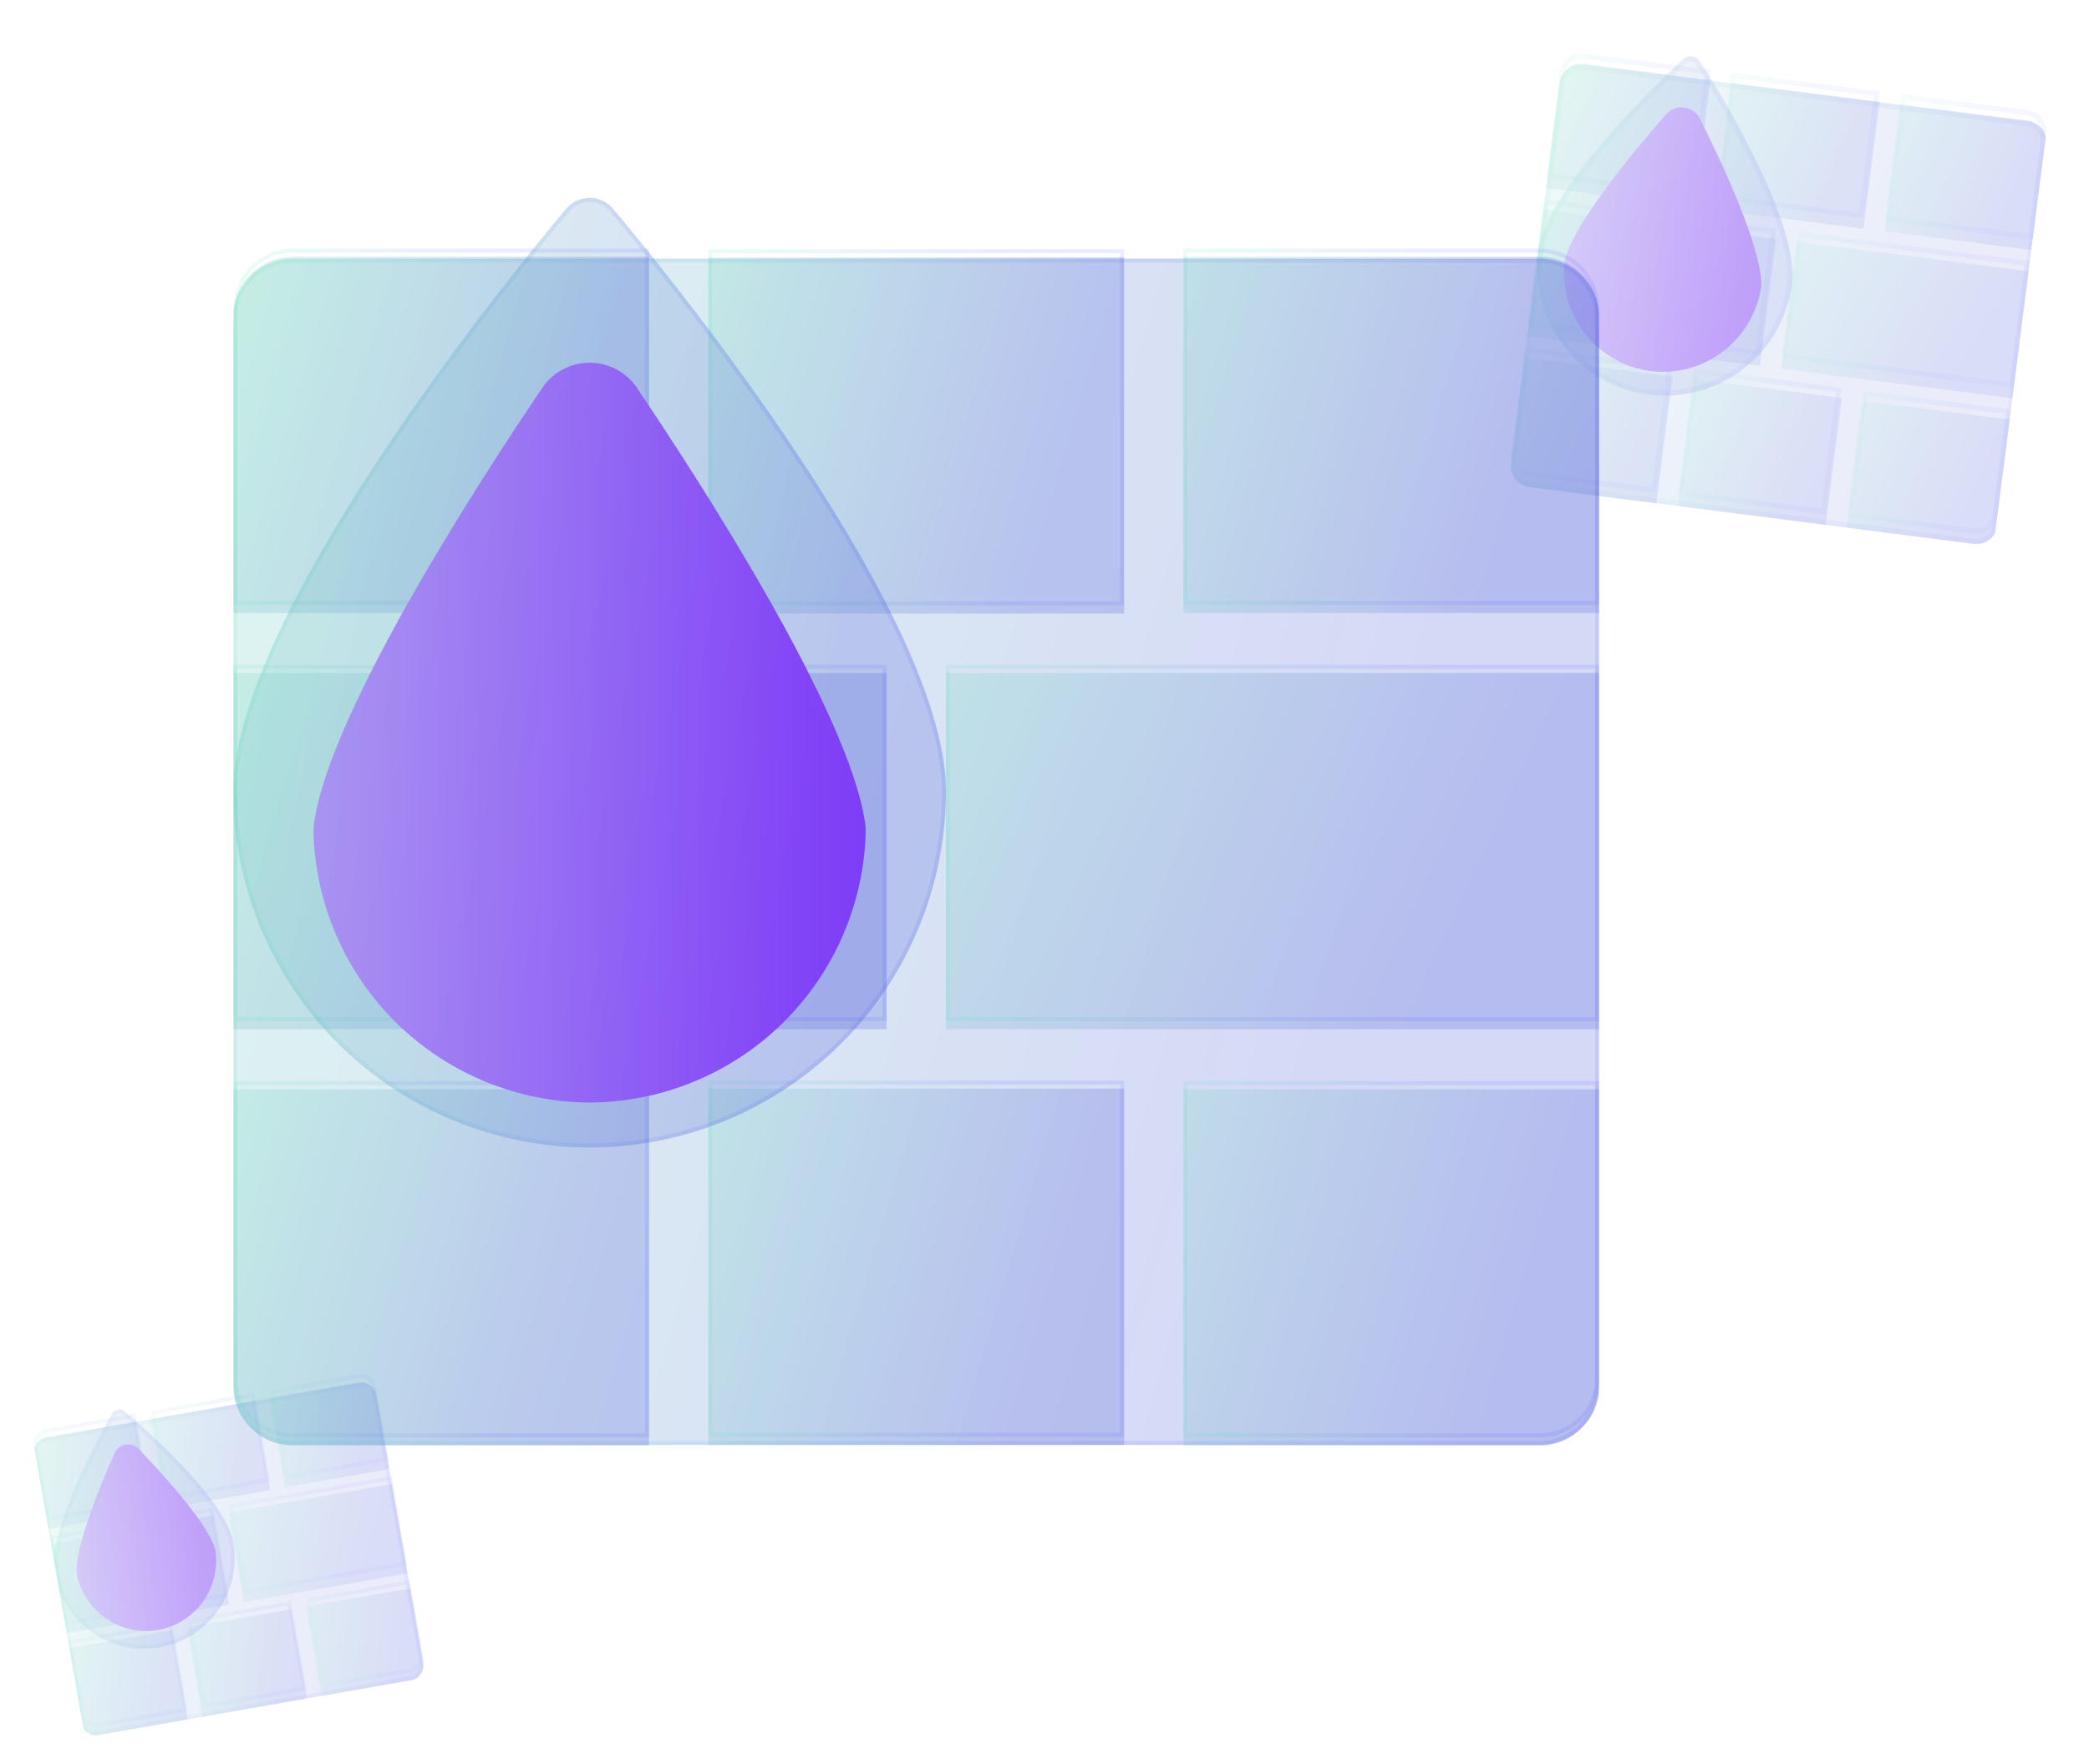 <svg width="482" height="407" viewBox="0 0 482 407" fill="none" xmlns="http://www.w3.org/2000/svg">
<g opacity="0.5" clip-path="url(#clip0_975_957)" filter="url(#filter0_f_975_957)">
<g filter="url(#filter1_bi_975_957)">
<path d="M82.778 317.174L10.651 329.831C8.755 330.164 7.487 331.971 7.82 333.868L18.655 395.612C18.987 397.509 20.795 398.777 22.692 398.444L94.819 385.787C96.716 385.454 97.984 383.647 97.651 381.75L86.816 320.006C86.483 318.109 84.675 316.841 82.778 317.174Z" fill="#1D1D1D" fill-opacity="0.05"/>
<path d="M82.778 317.174L10.651 329.831C8.755 330.164 7.487 331.971 7.82 333.868L18.655 395.612C18.987 397.509 20.795 398.777 22.692 398.444L94.819 385.787C96.716 385.454 97.984 383.647 97.651 381.75L86.816 320.006C86.483 318.109 84.675 316.841 82.778 317.174Z" fill="url(#paint0_linear_975_957)" fill-opacity="0.2"/>
<path d="M10.732 330.293L82.86 317.636C84.501 317.347 86.066 318.445 86.354 320.087L97.189 381.831C97.477 383.473 96.38 385.037 94.738 385.325L22.611 397.982C20.969 398.27 19.405 397.173 19.116 395.531L8.281 333.787C7.993 332.145 9.091 330.581 10.732 330.293Z" stroke="url(#paint1_linear_975_957)" stroke-opacity="0.1" stroke-width="0.938"/>
</g>
<g filter="url(#filter2_i_975_957)">
<path d="M58.722 321.314L34.68 325.533L38.296 346.141L62.338 341.922L58.722 321.314Z" fill="#1D1D1D" fill-opacity="0.05"/>
<path d="M58.722 321.314L34.68 325.533L38.296 346.141L62.338 341.922L58.722 321.314Z" fill="url(#paint2_linear_975_957)" fill-opacity="0.2"/>
</g>
<path d="M38.677 345.598L35.223 325.914L58.341 321.857L61.795 341.541L38.677 345.598Z" stroke="url(#paint3_linear_975_957)" stroke-opacity="0.1" stroke-width="0.938"/>
<g filter="url(#filter3_i_975_957)">
<path d="M90.419 340.534L52.638 347.164L56.254 367.772L94.035 361.142L90.419 340.534Z" fill="#1D1D1D" fill-opacity="0.05"/>
<path d="M90.419 340.534L52.638 347.164L56.254 367.772L94.035 361.142L90.419 340.534Z" fill="url(#paint4_linear_975_957)" fill-opacity="0.2"/>
</g>
<path d="M56.635 367.229L53.181 347.545L90.038 341.077L93.492 360.761L56.635 367.229Z" stroke="url(#paint5_linear_975_957)" stroke-opacity="0.1" stroke-width="0.938"/>
<g filter="url(#filter4_i_975_957)">
<path d="M49.203 347.767L11.422 354.396L15.038 375.004L52.819 368.374L49.203 347.767Z" fill="#1D1D1D" fill-opacity="0.05"/>
<path d="M49.203 347.767L11.422 354.396L15.038 375.004L52.819 368.374L49.203 347.767Z" fill="url(#paint6_linear_975_957)" fill-opacity="0.2"/>
</g>
<path d="M15.419 374.461L11.965 354.777L48.822 348.31L52.276 367.993L15.419 374.461Z" stroke="url(#paint7_linear_975_957)" stroke-opacity="0.1" stroke-width="0.938"/>
<g filter="url(#filter5_i_975_957)">
<path d="M65.768 341.287L89.81 337.068L86.796 319.895C86.637 318.984 86.121 318.174 85.364 317.643C84.607 317.111 83.67 316.903 82.759 317.063L62.151 320.679L65.768 341.287Z" fill="#1D1D1D" fill-opacity="0.05"/>
<path d="M65.768 341.287L89.81 337.068L86.796 319.895C86.637 318.984 86.121 318.174 85.364 317.643C84.607 317.111 83.67 316.903 82.759 317.063L62.151 320.679L65.768 341.287Z" fill="url(#paint8_linear_975_957)" fill-opacity="0.2"/>
</g>
<path d="M86.335 319.976L89.267 336.687L66.148 340.744L62.694 321.06L82.84 317.525C83.629 317.386 84.44 317.567 85.095 318.026C85.75 318.486 86.196 319.187 86.335 319.976Z" stroke="url(#paint9_linear_975_957)" stroke-opacity="0.1" stroke-width="0.938"/>
<g filter="url(#filter6_i_975_957)">
<path d="M34.856 346.711L10.814 350.93L7.8 333.757C7.64 332.846 7.849 331.909 8.38 331.152C8.911 330.395 9.721 329.88 10.632 329.72L31.24 326.103L34.856 346.711Z" fill="#1D1D1D" fill-opacity="0.05"/>
<path d="M34.856 346.711L10.814 350.93L7.8 333.757C7.64 332.846 7.849 331.909 8.38 331.152C8.911 330.395 9.721 329.88 10.632 329.72L31.24 326.103L34.856 346.711Z" fill="url(#paint10_linear_975_957)" fill-opacity="0.2"/>
</g>
<path d="M34.313 346.33L11.194 350.387L8.262 333.676C8.124 332.888 8.304 332.077 8.764 331.421C9.223 330.766 9.925 330.32 10.713 330.182L30.859 326.646L34.313 346.33Z" stroke="url(#paint11_linear_975_957)" stroke-opacity="0.1" stroke-width="0.938"/>
<g filter="url(#filter7_i_975_957)">
<path d="M67.16 369.399L43.118 373.618L46.734 394.226L70.777 390.007L67.16 369.399Z" fill="#1D1D1D" fill-opacity="0.05"/>
<path d="M67.16 369.399L43.118 373.618L46.734 394.226L70.777 390.007L67.16 369.399Z" fill="url(#paint12_linear_975_957)" fill-opacity="0.2"/>
</g>
<path d="M47.115 393.683L43.661 373.999L66.78 369.942L70.234 389.626L47.115 393.683Z" stroke="url(#paint13_linear_975_957)" stroke-opacity="0.1" stroke-width="0.938"/>
<g filter="url(#filter8_i_975_957)">
<path d="M70.601 368.825L94.643 364.606L97.656 381.78C97.816 382.69 97.608 383.628 97.077 384.385C96.546 385.142 95.736 385.657 94.825 385.817L74.217 389.433L70.601 368.825Z" fill="#1D1D1D" fill-opacity="0.05"/>
<path d="M70.601 368.825L94.643 364.606L97.656 381.78C97.816 382.69 97.608 383.628 97.077 384.385C96.546 385.142 95.736 385.657 94.825 385.817L74.217 389.433L70.601 368.825Z" fill="url(#paint14_linear_975_957)" fill-opacity="0.2"/>
</g>
<path d="M71.144 369.206L94.262 365.149L97.195 381.861C97.333 382.649 97.153 383.46 96.693 384.115C96.233 384.771 95.532 385.217 94.744 385.355L74.598 388.89L71.144 369.206Z" stroke="url(#paint15_linear_975_957)" stroke-opacity="0.1" stroke-width="0.938"/>
<g filter="url(#filter9_i_975_957)">
<path d="M39.688 374.25L15.646 378.469L18.659 395.642C18.819 396.553 19.334 397.363 20.091 397.894C20.848 398.425 21.785 398.634 22.696 398.474L43.304 394.858L39.688 374.25Z" fill="#1D1D1D" fill-opacity="0.05"/>
<path d="M39.688 374.25L15.646 378.469L18.659 395.642C18.819 396.553 19.334 397.363 20.091 397.894C20.848 398.425 21.785 398.634 22.696 398.474L43.304 394.858L39.688 374.25Z" fill="url(#paint16_linear_975_957)" fill-opacity="0.2"/>
</g>
<path d="M19.121 395.561L16.189 378.85L39.307 374.793L42.761 394.477L22.615 398.012C21.827 398.15 21.016 397.97 20.361 397.51C19.705 397.051 19.259 396.349 19.121 395.561Z" stroke="url(#paint17_linear_975_957)" stroke-opacity="0.1" stroke-width="0.938"/>
<path d="M36.473 376.096C32.294 376.809 28.003 375.865 24.508 373.467C21.014 371.068 18.591 367.402 17.754 363.247C17.72 363.072 17.7 362.895 17.694 362.717C17.486 356.089 23.814 341.169 26.547 335.092C26.784 334.627 27.126 334.225 27.545 333.915C27.964 333.605 28.449 333.397 28.962 333.307C29.476 333.217 30.003 333.247 30.502 333.396C31.002 333.544 31.46 333.807 31.841 334.163C36.484 338.969 47.507 350.841 49.571 357.143C49.626 357.311 49.668 357.483 49.694 357.658C50.318 361.847 49.287 366.114 46.819 369.556C44.351 372.998 40.64 375.343 36.473 376.096Z" fill="url(#paint18_linear_975_957)"/>
<g filter="url(#filter10_bi_975_957)">
<path d="M28.616 323.647C28.418 323.496 28.191 323.387 27.948 323.328C27.706 323.269 27.454 323.261 27.208 323.304C26.962 323.347 26.728 323.44 26.521 323.578C26.313 323.717 26.136 323.896 26.001 324.106C25.375 325.17 10.702 350.295 12.621 361.235C13.58 366.7 16.671 371.561 21.214 374.747C25.757 377.934 31.38 379.185 36.845 378.226C42.311 377.267 47.172 374.176 50.358 369.633C53.544 365.09 54.796 359.468 53.837 354.002C51.917 343.063 29.565 324.435 28.616 323.647Z" fill="#1D1D1D" fill-opacity="0.05"/>
<path d="M28.616 323.647C28.418 323.496 28.191 323.387 27.948 323.328C27.706 323.269 27.454 323.261 27.208 323.304C26.962 323.347 26.728 323.44 26.521 323.578C26.313 323.717 26.136 323.896 26.001 324.106C25.375 325.17 10.702 350.295 12.621 361.235C13.58 366.7 16.671 371.561 21.214 374.747C25.757 377.934 31.38 379.185 36.845 378.226C42.311 377.267 47.172 374.176 50.358 369.633C53.544 365.09 54.796 359.468 53.837 354.002C51.917 343.063 29.565 324.435 28.616 323.647Z" fill="url(#paint19_linear_975_957)" fill-opacity="0.2"/>
<path d="M27.837 323.784C28.014 323.827 28.18 323.905 28.325 324.014C28.848 324.449 34.628 329.271 40.526 335.344C43.491 338.397 46.478 341.758 48.839 345.029C51.21 348.313 52.914 351.457 53.375 354.083C54.312 359.426 53.089 364.923 49.974 369.364C46.859 373.805 42.107 376.827 36.764 377.764C31.421 378.702 25.925 377.479 21.483 374.364C17.042 371.248 14.021 366.497 13.083 361.154C12.622 358.528 13.154 354.991 14.265 351.097C15.372 347.217 17.036 343.04 18.784 339.16C22.263 331.44 26.056 324.937 26.4 324.352C26.5 324.2 26.629 324.07 26.78 323.969C26.934 323.867 27.107 323.798 27.289 323.766C27.471 323.734 27.658 323.74 27.837 323.784Z" stroke="url(#paint20_linear_975_957)" stroke-opacity="0.1" stroke-width="0.938"/>
</g>
</g>
<g opacity="0.5" clip-path="url(#clip1_975_957)" filter="url(#filter11_f_975_957)">
<g filter="url(#filter12_bi_975_957)">
<path d="M467.86 25.569L365.363 12.476C362.668 12.132 360.203 14.038 359.859 16.734L348.651 104.475C348.307 107.171 350.213 109.635 352.908 109.98L455.405 123.072C458.1 123.416 460.565 121.51 460.909 118.815L472.117 31.073C472.461 28.377 470.555 25.913 467.86 25.569Z" fill="#1D1D1D" fill-opacity="0.05"/>
<path d="M467.86 25.569L365.363 12.476C362.668 12.132 360.203 14.038 359.859 16.734L348.651 104.475C348.307 107.171 350.213 109.635 352.908 109.98L455.405 123.072C458.1 123.416 460.565 121.51 460.909 118.815L472.117 31.073C472.461 28.377 470.555 25.913 467.86 25.569Z" fill="url(#paint21_linear_975_957)" fill-opacity="0.2"/>
<path d="M365.287 13.072L467.784 26.164C470.15 26.466 471.824 28.63 471.522 30.997L460.314 118.739C460.012 121.106 457.848 122.779 455.481 122.477L352.985 109.384C350.618 109.082 348.944 106.918 349.246 104.551L360.454 16.81C360.757 14.443 362.92 12.769 365.287 13.072Z" stroke="url(#paint22_linear_975_957)" stroke-opacity="0.1" stroke-width="1.2"/>
</g>
<g filter="url(#filter13_i_975_957)">
<path d="M433.708 21.093L399.543 16.728L395.802 46.013L429.968 50.377L433.708 21.093Z" fill="#1D1D1D" fill-opacity="0.05"/>
<path d="M433.708 21.093L399.543 16.728L395.802 46.013L429.968 50.377L433.708 21.093Z" fill="url(#paint23_linear_975_957)" fill-opacity="0.2"/>
</g>
<path d="M396.474 45.494L400.062 17.4L433.037 21.612L429.448 49.706L396.474 45.494Z" stroke="url(#paint24_linear_975_957)" stroke-opacity="0.1" stroke-width="1.2"/>
<g filter="url(#filter14_i_975_957)">
<path d="M468.392 60.245L414.703 53.387L410.962 82.672L464.651 89.53L468.392 60.245Z" fill="#1D1D1D" fill-opacity="0.05"/>
<path d="M468.392 60.245L414.703 53.387L410.962 82.672L464.651 89.53L468.392 60.245Z" fill="url(#paint25_linear_975_957)" fill-opacity="0.2"/>
</g>
<path d="M411.634 82.153L415.222 54.058L467.72 60.764L464.132 88.858L411.634 82.153Z" stroke="url(#paint26_linear_975_957)" stroke-opacity="0.1" stroke-width="1.2"/>
<g filter="url(#filter15_i_975_957)">
<path d="M409.822 52.764L356.134 45.906L352.393 75.19L406.082 82.048L409.822 52.764Z" fill="#1D1D1D" fill-opacity="0.05"/>
<path d="M409.822 52.764L356.134 45.906L352.393 75.19L406.082 82.048L409.822 52.764Z" fill="url(#paint27_linear_975_957)" fill-opacity="0.2"/>
</g>
<path d="M353.064 74.671L356.653 46.577L409.151 53.283L405.562 81.377L353.064 74.671Z" stroke="url(#paint28_linear_975_957)" stroke-opacity="0.1" stroke-width="1.2"/>
<g filter="url(#filter16_i_975_957)">
<path d="M434.854 50.955L469.019 55.319L472.137 30.915C472.302 29.621 471.946 28.314 471.148 27.281C470.35 26.249 469.174 25.576 467.879 25.411L438.595 21.67L434.854 50.955Z" fill="#1D1D1D" fill-opacity="0.05"/>
<path d="M434.854 50.955L469.019 55.319L472.137 30.915C472.302 29.621 471.946 28.314 471.148 27.281C470.35 26.249 469.174 25.576 467.879 25.411L438.595 21.67L434.854 50.955Z" fill="url(#paint29_linear_975_957)" fill-opacity="0.2"/>
</g>
<path d="M471.541 30.839L468.5 54.648L435.525 50.436L439.114 22.342L467.803 26.006C468.94 26.151 469.972 26.742 470.673 27.648C471.374 28.555 471.687 29.703 471.541 30.839Z" stroke="url(#paint30_linear_975_957)" stroke-opacity="0.1" stroke-width="1.2"/>
<g filter="url(#filter17_i_975_957)">
<path d="M390.927 45.344L356.761 40.98L359.879 16.576C360.044 15.281 360.717 14.106 361.749 13.307C362.781 12.509 364.088 12.153 365.383 12.319L394.667 16.059L390.927 45.344Z" fill="#1D1D1D" fill-opacity="0.05"/>
<path d="M390.927 45.344L356.761 40.98L359.879 16.576C360.044 15.281 360.717 14.106 361.749 13.307C362.781 12.509 364.088 12.153 365.383 12.319L394.667 16.059L390.927 45.344Z" fill="url(#paint31_linear_975_957)" fill-opacity="0.2"/>
</g>
<path d="M390.407 44.673L357.433 40.461L360.474 16.652C360.619 15.515 361.21 14.483 362.116 13.782C363.022 13.081 364.17 12.769 365.307 12.914L393.996 16.578L390.407 44.673Z" stroke="url(#paint32_linear_975_957)" stroke-opacity="0.1" stroke-width="1.2"/>
<g filter="url(#filter18_i_975_957)">
<path d="M424.98 89.424L390.814 85.06L387.074 114.345L421.239 118.709L424.98 89.424Z" fill="#1D1D1D" fill-opacity="0.05"/>
<path d="M424.98 89.424L390.814 85.06L387.074 114.345L421.239 118.709L424.98 89.424Z" fill="url(#paint33_linear_975_957)" fill-opacity="0.2"/>
</g>
<path d="M387.745 113.826L391.334 85.731L424.309 89.944L420.72 118.038L387.745 113.826Z" stroke="url(#paint34_linear_975_957)" stroke-opacity="0.1" stroke-width="1.2"/>
<g filter="url(#filter19_i_975_957)">
<path d="M429.856 90.089L464.022 94.453L460.905 118.857C460.739 120.152 460.066 121.327 459.034 122.126C458.002 122.924 456.695 123.28 455.4 123.114L426.116 119.374L429.856 90.089Z" fill="#1D1D1D" fill-opacity="0.05"/>
<path d="M429.856 90.089L464.022 94.453L460.905 118.857C460.739 120.152 460.066 121.327 459.034 122.126C458.002 122.924 456.695 123.28 455.4 123.114L426.116 119.374L429.856 90.089Z" fill="url(#paint35_linear_975_957)" fill-opacity="0.2"/>
</g>
<path d="M430.376 90.76L463.351 94.972L460.309 118.781C460.164 119.918 459.573 120.95 458.667 121.651C457.761 122.352 456.613 122.664 455.476 122.519L426.787 118.854L430.376 90.76Z" stroke="url(#paint36_linear_975_957)" stroke-opacity="0.1" stroke-width="1.2"/>
<g filter="url(#filter20_i_975_957)">
<path d="M385.929 84.478L351.764 80.114L348.646 104.518C348.481 105.812 348.837 107.119 349.635 108.152C350.434 109.184 351.609 109.857 352.904 110.022L382.188 113.763L385.929 84.478Z" fill="#1D1D1D" fill-opacity="0.05"/>
<path d="M385.929 84.478L351.764 80.114L348.646 104.518C348.481 105.812 348.837 107.119 349.635 108.152C350.434 109.184 351.609 109.857 352.904 110.022L382.188 113.763L385.929 84.478Z" fill="url(#paint37_linear_975_957)" fill-opacity="0.2"/>
</g>
<path d="M349.242 104.594L352.283 80.785L385.258 84.997L381.669 113.091L352.98 109.427C351.843 109.281 350.811 108.691 350.11 107.784C349.409 106.878 349.096 105.73 349.242 104.594Z" stroke="url(#paint38_linear_975_957)" stroke-opacity="0.1" stroke-width="1.2"/>
<path d="M380.823 85.622C374.894 84.836 369.505 81.77 365.798 77.077C362.091 72.383 360.359 66.43 360.968 60.48C360.994 60.231 361.041 59.983 361.108 59.742C363.598 50.722 378.364 33.259 384.588 26.212C385.101 25.685 385.729 25.285 386.424 25.042C387.118 24.8 387.859 24.723 388.588 24.816C389.318 24.909 390.016 25.17 390.627 25.579C391.238 25.988 391.745 26.534 392.11 27.172C396.358 35.59 406.251 56.198 406.399 65.555C406.403 65.804 406.387 66.053 406.35 66.3C405.44 72.206 402.266 77.526 397.501 81.133C392.736 84.74 386.755 86.35 380.823 85.622Z" fill="url(#paint39_linear_975_957)"/>
<g filter="url(#filter21_bi_975_957)">
<path d="M392.161 11.652C391.957 11.366 391.696 11.124 391.394 10.943C391.092 10.762 390.756 10.646 390.407 10.601C390.058 10.556 389.703 10.585 389.365 10.684C389.028 10.783 388.714 10.951 388.445 11.178C387.157 12.35 356.878 40.078 354.892 55.623C353.9 63.39 356.034 71.233 360.825 77.426C365.615 83.619 372.67 87.656 380.436 88.648C388.203 89.64 396.046 87.507 402.239 82.716C408.433 77.926 412.47 70.871 413.462 63.104C415.447 47.559 393.111 13.111 392.161 11.652Z" fill="#1D1D1D" fill-opacity="0.05"/>
<path d="M392.161 11.652C391.957 11.366 391.696 11.124 391.394 10.943C391.092 10.762 390.756 10.646 390.407 10.601C390.058 10.556 389.703 10.585 389.365 10.684C389.028 10.783 388.714 10.951 388.445 11.178C387.157 12.35 356.878 40.078 354.892 55.623C353.9 63.39 356.034 71.233 360.825 77.426C365.615 83.619 372.67 87.656 380.436 88.648C388.203 89.64 396.046 87.507 402.239 82.716C408.433 77.926 412.47 70.871 413.462 63.104C415.447 47.559 393.111 13.111 392.161 11.652Z" fill="url(#paint40_linear_975_957)" fill-opacity="0.2"/>
<path d="M391.086 11.458C391.313 11.594 391.511 11.775 391.666 11.991C392.184 12.788 397.963 21.709 403.377 32.367C406.098 37.723 408.719 43.503 410.536 48.903C412.359 54.322 413.345 59.282 412.866 63.028C411.894 70.637 407.94 77.548 401.872 82.241C395.805 86.934 388.121 89.025 380.512 88.053C372.903 87.081 365.992 83.126 361.299 77.059C356.606 70.991 354.516 63.308 355.488 55.699C355.966 51.953 358.167 47.4 361.294 42.613C364.41 37.843 368.4 32.907 372.38 28.408C380.301 19.452 388.138 12.269 388.839 11.63C389.043 11.46 389.28 11.334 389.535 11.26C389.793 11.184 390.064 11.162 390.331 11.196C390.598 11.23 390.855 11.319 391.086 11.458Z" stroke="url(#paint41_linear_975_957)" stroke-opacity="0.1" stroke-width="1.2"/>
</g>
</g>
<g clip-path="url(#clip2_975_957)">
<g filter="url(#filter22_bi_975_957)">
<path d="M355.273 57.797H67.536C59.968 57.797 53.834 63.931 53.834 71.499V317.816C53.834 325.383 59.968 331.517 67.536 331.517H355.273C362.84 331.517 368.975 325.383 368.975 317.816V71.499C368.975 63.931 362.84 57.797 355.273 57.797Z" fill="#1D1D1D" fill-opacity="0.05"/>
<path d="M355.273 57.797H67.536C59.968 57.797 53.834 63.931 53.834 71.499V317.816C53.834 325.383 59.968 331.517 67.536 331.517H355.273C362.84 331.517 368.975 325.383 368.975 317.816V71.499C368.975 63.931 362.84 57.797 355.273 57.797Z" fill="url(#paint42_linear_975_957)" fill-opacity="0.2"/>
<path d="M67.536 58.266H355.273C362.581 58.266 368.506 64.191 368.506 71.499V317.816C368.506 325.124 362.581 331.048 355.273 331.048H67.536C60.227 331.048 54.303 325.124 54.303 317.816V71.499C54.303 64.191 60.227 58.266 67.536 58.266Z" stroke="url(#paint43_linear_975_957)" stroke-opacity="0.1" stroke-width="0.938"/>
</g>
<g filter="url(#filter23_i_975_957)">
<path d="M259.36 57.483H163.447V139.694H259.36V57.483Z" fill="#1D1D1D" fill-opacity="0.05"/>
<path d="M259.36 57.483H163.447V139.694H259.36V57.483Z" fill="url(#paint44_linear_975_957)" fill-opacity="0.2"/>
</g>
<path d="M163.916 139.225V57.952H258.891V139.225H163.916Z" stroke="url(#paint45_linear_975_957)" stroke-opacity="0.1" stroke-width="0.938"/>
<g filter="url(#filter24_i_975_957)">
<path d="M368.975 153.393H218.256V235.604H368.975V153.393Z" fill="#1D1D1D" fill-opacity="0.05"/>
<path d="M368.975 153.393H218.256V235.604H368.975V153.393Z" fill="url(#paint46_linear_975_957)" fill-opacity="0.2"/>
</g>
<path d="M218.725 235.135V153.862H368.506V235.135H218.725Z" stroke="url(#paint47_linear_975_957)" stroke-opacity="0.1" stroke-width="0.938"/>
<g filter="url(#filter25_i_975_957)">
<path d="M204.554 153.393H53.834V235.604H204.554V153.393Z" fill="#1D1D1D" fill-opacity="0.05"/>
<path d="M204.554 153.393H53.834V235.604H204.554V153.393Z" fill="url(#paint48_linear_975_957)" fill-opacity="0.2"/>
</g>
<path d="M54.303 235.135V153.862H204.085V235.135H54.303Z" stroke="url(#paint49_linear_975_957)" stroke-opacity="0.1" stroke-width="0.938"/>
<g filter="url(#filter26_i_975_957)">
<path d="M273.062 139.565H368.975V71.056C368.975 67.422 367.531 63.937 364.962 61.368C362.392 58.798 358.907 57.355 355.273 57.355H273.062V139.565Z" fill="#1D1D1D" fill-opacity="0.05"/>
<path d="M273.062 139.565H368.975V71.056C368.975 67.422 367.531 63.937 364.962 61.368C362.392 58.798 358.907 57.355 355.273 57.355H273.062V139.565Z" fill="url(#paint50_linear_975_957)" fill-opacity="0.2"/>
</g>
<path d="M368.506 71.056V139.096H273.531V57.824H355.273C358.783 57.824 362.149 59.218 364.63 61.699C367.112 64.181 368.506 67.547 368.506 71.056Z" stroke="url(#paint51_linear_975_957)" stroke-opacity="0.1" stroke-width="0.938"/>
<g filter="url(#filter27_i_975_957)">
<path d="M149.746 139.565H53.834V71.056C53.834 67.422 55.278 63.937 57.847 61.368C60.417 58.798 63.902 57.355 67.536 57.355H149.746V139.565Z" fill="#1D1D1D" fill-opacity="0.05"/>
<path d="M149.746 139.565H53.834V71.056C53.834 67.422 55.278 63.937 57.847 61.368C60.417 58.798 63.902 57.355 67.536 57.355H149.746V139.565Z" fill="url(#paint52_linear_975_957)" fill-opacity="0.2"/>
</g>
<path d="M149.277 139.096H54.303V71.056C54.303 67.547 55.697 64.181 58.179 61.699C60.66 59.218 64.026 57.824 67.536 57.824H149.277V139.096Z" stroke="url(#paint53_linear_975_957)" stroke-opacity="0.1" stroke-width="0.938"/>
<g filter="url(#filter28_i_975_957)">
<path d="M259.36 249.31H163.447V331.521H259.36V249.31Z" fill="#1D1D1D" fill-opacity="0.05"/>
<path d="M259.36 249.31H163.447V331.521H259.36V249.31Z" fill="url(#paint54_linear_975_957)" fill-opacity="0.2"/>
</g>
<path d="M163.916 331.052V249.779H258.891V331.052H163.916Z" stroke="url(#paint55_linear_975_957)" stroke-opacity="0.1" stroke-width="0.938"/>
<g filter="url(#filter29_i_975_957)">
<path d="M273.062 249.426H368.975V317.935C368.975 321.568 367.531 325.054 364.962 327.623C362.392 330.193 358.907 331.636 355.273 331.636H273.062V249.426Z" fill="#1D1D1D" fill-opacity="0.05"/>
<path d="M273.062 249.426H368.975V317.935C368.975 321.568 367.531 325.054 364.962 327.623C362.392 330.193 358.907 331.636 355.273 331.636H273.062V249.426Z" fill="url(#paint56_linear_975_957)" fill-opacity="0.2"/>
</g>
<path d="M273.531 249.895H368.506V317.935C368.506 321.444 367.112 324.81 364.63 327.292C362.149 329.773 358.783 331.167 355.273 331.167H273.531V249.895Z" stroke="url(#paint57_linear_975_957)" stroke-opacity="0.1" stroke-width="0.938"/>
<g filter="url(#filter30_i_975_957)">
<path d="M149.746 249.426H53.834V317.935C53.834 321.568 55.278 325.054 57.847 327.623C60.417 330.193 63.902 331.636 67.536 331.636H149.746V249.426Z" fill="#1D1D1D" fill-opacity="0.05"/>
<path d="M149.746 249.426H53.834V317.935C53.834 321.568 55.278 325.054 57.847 327.623C60.417 330.193 63.902 331.636 67.536 331.636H149.746V249.426Z" fill="url(#paint58_linear_975_957)" fill-opacity="0.2"/>
</g>
<path d="M54.303 317.935V249.895H149.277V331.167H67.536C64.026 331.167 60.66 329.773 58.179 327.292C55.697 324.81 54.303 321.444 54.303 317.935Z" stroke="url(#paint59_linear_975_957)" stroke-opacity="0.1" stroke-width="0.938"/>
<path d="M136.049 254.388C119.394 254.307 103.426 247.742 91.531 236.085C79.636 224.428 72.749 208.595 72.332 191.946C72.317 191.247 72.36 190.548 72.459 189.856C76.155 164.063 110.779 110.618 125.485 88.954C126.716 87.318 128.311 85.991 130.143 85.077C131.976 84.163 133.995 83.687 136.043 83.687C138.09 83.687 140.11 84.163 141.942 85.077C143.775 85.991 145.369 87.318 146.601 88.954C161.307 110.707 195.905 164.14 199.613 189.932C199.713 190.62 199.756 191.315 199.741 192.01C199.311 208.645 192.421 224.459 180.533 236.102C168.644 247.746 152.69 254.304 136.049 254.388Z" fill="url(#paint60_linear_975_957)"/>
<g filter="url(#filter31_bi_975_957)">
<path d="M141.265 46.067C140.6 45.346 139.794 44.771 138.896 44.378C137.998 43.984 137.028 43.781 136.048 43.781C135.068 43.781 134.098 43.984 133.2 44.378C132.302 44.771 131.496 45.346 130.831 46.067C127.687 49.759 53.834 137.033 53.834 180.673C53.834 202.476 62.495 223.387 77.913 238.805C93.33 254.222 114.241 262.884 136.045 262.884C157.848 262.884 178.759 254.222 194.176 238.805C209.594 223.387 218.255 202.476 218.255 180.673C218.255 137.033 144.403 49.759 141.265 46.067Z" fill="#1D1D1D" fill-opacity="0.05"/>
<path d="M141.265 46.067C140.6 45.346 139.794 44.771 138.896 44.378C137.998 43.984 137.028 43.781 136.048 43.781C135.068 43.781 134.098 43.984 133.2 44.378C132.302 44.771 131.496 45.346 130.831 46.067C127.687 49.759 53.834 137.033 53.834 180.673C53.834 202.476 62.495 223.387 77.913 238.805C93.33 254.222 114.241 262.884 136.045 262.884C157.848 262.884 178.759 254.222 194.176 238.805C209.594 223.387 218.255 202.476 218.255 180.673C218.255 137.033 144.403 49.759 141.265 46.067Z" fill="url(#paint61_linear_975_957)" fill-opacity="0.2"/>
<path d="M138.708 44.807C139.543 45.173 140.294 45.708 140.914 46.378C142.523 48.272 161.732 70.975 180.549 98.653C189.97 112.511 199.286 127.606 206.245 141.954C213.21 156.316 217.786 169.873 217.786 180.673C217.786 202.352 209.174 223.143 193.845 238.473C178.515 253.803 157.724 262.415 136.045 262.415C114.365 262.415 93.574 253.803 78.245 238.473C62.915 223.143 54.303 202.352 54.303 180.673C54.303 169.873 58.879 156.316 65.844 141.954C72.804 127.606 82.12 112.511 91.541 98.653C110.359 70.974 129.571 48.27 131.182 46.378C131.802 45.708 132.553 45.173 133.388 44.807C134.227 44.44 135.133 44.25 136.048 44.25C136.964 44.25 137.869 44.44 138.708 44.807Z" stroke="url(#paint62_linear_975_957)" stroke-opacity="0.1" stroke-width="0.938"/>
</g>
</g>
<defs>
<filter id="filter0_f_975_957" x="-1.503" y="302.134" width="107.865" height="107.866" filterUnits="userSpaceOnUse" color-interpolation-filters="sRGB">
<feFlood flood-opacity="0" result="BackgroundImageFix"/>
<feBlend mode="normal" in="SourceGraphic" in2="BackgroundImageFix" result="shape"/>
<feGaussianBlur stdDeviation="3.752" result="effect1_foregroundBlur_975_957"/>
</filter>
<filter id="filter1_bi_975_957" x="-3.488" y="305.866" width="112.448" height="103.887" filterUnits="userSpaceOnUse" color-interpolation-filters="sRGB">
<feFlood flood-opacity="0" result="BackgroundImageFix"/>
<feGaussianBlur in="BackgroundImageFix" stdDeviation="5.628"/>
<feComposite in2="SourceAlpha" operator="in" result="effect1_backgroundBlur_975_957"/>
<feBlend mode="normal" in="SourceGraphic" in2="effect1_backgroundBlur_975_957" result="shape"/>
<feColorMatrix in="SourceAlpha" type="matrix" values="0 0 0 0 0 0 0 0 0 0 0 0 0 0 0 0 0 0 127 0" result="hardAlpha"/>
<feOffset dy="1.876"/>
<feGaussianBlur stdDeviation="3.752"/>
<feComposite in2="hardAlpha" operator="arithmetic" k2="-1" k3="1"/>
<feColorMatrix type="matrix" values="0 0 0 0 1 0 0 0 0 1 0 0 0 0 1 0 0 0 0.15 0"/>
<feBlend mode="normal" in2="shape" result="effect2_innerShadow_975_957"/>
</filter>
<filter id="filter2_i_975_957" x="34.68" y="321.314" width="27.658" height="26.703" filterUnits="userSpaceOnUse" color-interpolation-filters="sRGB">
<feFlood flood-opacity="0" result="BackgroundImageFix"/>
<feBlend mode="normal" in="SourceGraphic" in2="BackgroundImageFix" result="shape"/>
<feColorMatrix in="SourceAlpha" type="matrix" values="0 0 0 0 0 0 0 0 0 0 0 0 0 0 0 0 0 0 127 0" result="hardAlpha"/>
<feOffset dy="1.876"/>
<feGaussianBlur stdDeviation="0.938"/>
<feComposite in2="hardAlpha" operator="arithmetic" k2="-1" k3="1"/>
<feColorMatrix type="matrix" values="0 0 0 0 1 0 0 0 0 1 0 0 0 0 1 0 0 0 0.1 0"/>
<feBlend mode="normal" in2="shape" result="effect1_innerShadow_975_957"/>
</filter>
<filter id="filter3_i_975_957" x="52.638" y="340.534" width="41.398" height="29.113" filterUnits="userSpaceOnUse" color-interpolation-filters="sRGB">
<feFlood flood-opacity="0" result="BackgroundImageFix"/>
<feBlend mode="normal" in="SourceGraphic" in2="BackgroundImageFix" result="shape"/>
<feColorMatrix in="SourceAlpha" type="matrix" values="0 0 0 0 0 0 0 0 0 0 0 0 0 0 0 0 0 0 127 0" result="hardAlpha"/>
<feOffset dy="1.876"/>
<feGaussianBlur stdDeviation="0.938"/>
<feComposite in2="hardAlpha" operator="arithmetic" k2="-1" k3="1"/>
<feColorMatrix type="matrix" values="0 0 0 0 1 0 0 0 0 1 0 0 0 0 1 0 0 0 0.1 0"/>
<feBlend mode="normal" in2="shape" result="effect1_innerShadow_975_957"/>
</filter>
<filter id="filter4_i_975_957" x="11.422" y="347.767" width="41.398" height="29.113" filterUnits="userSpaceOnUse" color-interpolation-filters="sRGB">
<feFlood flood-opacity="0" result="BackgroundImageFix"/>
<feBlend mode="normal" in="SourceGraphic" in2="BackgroundImageFix" result="shape"/>
<feColorMatrix in="SourceAlpha" type="matrix" values="0 0 0 0 0 0 0 0 0 0 0 0 0 0 0 0 0 0 127 0" result="hardAlpha"/>
<feOffset dy="1.876"/>
<feGaussianBlur stdDeviation="0.938"/>
<feComposite in2="hardAlpha" operator="arithmetic" k2="-1" k3="1"/>
<feColorMatrix type="matrix" values="0 0 0 0 1 0 0 0 0 1 0 0 0 0 1 0 0 0 0.1 0"/>
<feBlend mode="normal" in2="shape" result="effect1_innerShadow_975_957"/>
</filter>
<filter id="filter5_i_975_957" x="62.151" y="317.01" width="27.658" height="26.152" filterUnits="userSpaceOnUse" color-interpolation-filters="sRGB">
<feFlood flood-opacity="0" result="BackgroundImageFix"/>
<feBlend mode="normal" in="SourceGraphic" in2="BackgroundImageFix" result="shape"/>
<feColorMatrix in="SourceAlpha" type="matrix" values="0 0 0 0 0 0 0 0 0 0 0 0 0 0 0 0 0 0 127 0" result="hardAlpha"/>
<feOffset dy="1.876"/>
<feGaussianBlur stdDeviation="0.938"/>
<feComposite in2="hardAlpha" operator="arithmetic" k2="-1" k3="1"/>
<feColorMatrix type="matrix" values="0 0 0 0 1 0 0 0 0 1 0 0 0 0 1 0 0 0 0.1 0"/>
<feBlend mode="normal" in2="shape" result="effect1_innerShadow_975_957"/>
</filter>
<filter id="filter6_i_975_957" x="7.747" y="326.104" width="27.108" height="26.703" filterUnits="userSpaceOnUse" color-interpolation-filters="sRGB">
<feFlood flood-opacity="0" result="BackgroundImageFix"/>
<feBlend mode="normal" in="SourceGraphic" in2="BackgroundImageFix" result="shape"/>
<feColorMatrix in="SourceAlpha" type="matrix" values="0 0 0 0 0 0 0 0 0 0 0 0 0 0 0 0 0 0 127 0" result="hardAlpha"/>
<feOffset dy="1.876"/>
<feGaussianBlur stdDeviation="0.938"/>
<feComposite in2="hardAlpha" operator="arithmetic" k2="-1" k3="1"/>
<feColorMatrix type="matrix" values="0 0 0 0 1 0 0 0 0 1 0 0 0 0 1 0 0 0 0.1 0"/>
<feBlend mode="normal" in2="shape" result="effect1_innerShadow_975_957"/>
</filter>
<filter id="filter7_i_975_957" x="43.118" y="369.399" width="27.658" height="26.703" filterUnits="userSpaceOnUse" color-interpolation-filters="sRGB">
<feFlood flood-opacity="0" result="BackgroundImageFix"/>
<feBlend mode="normal" in="SourceGraphic" in2="BackgroundImageFix" result="shape"/>
<feColorMatrix in="SourceAlpha" type="matrix" values="0 0 0 0 0 0 0 0 0 0 0 0 0 0 0 0 0 0 127 0" result="hardAlpha"/>
<feOffset dy="1.876"/>
<feGaussianBlur stdDeviation="0.938"/>
<feComposite in2="hardAlpha" operator="arithmetic" k2="-1" k3="1"/>
<feColorMatrix type="matrix" values="0 0 0 0 1 0 0 0 0 1 0 0 0 0 1 0 0 0 0.1 0"/>
<feBlend mode="normal" in2="shape" result="effect1_innerShadow_975_957"/>
</filter>
<filter id="filter8_i_975_957" x="70.601" y="364.606" width="27.108" height="26.703" filterUnits="userSpaceOnUse" color-interpolation-filters="sRGB">
<feFlood flood-opacity="0" result="BackgroundImageFix"/>
<feBlend mode="normal" in="SourceGraphic" in2="BackgroundImageFix" result="shape"/>
<feColorMatrix in="SourceAlpha" type="matrix" values="0 0 0 0 0 0 0 0 0 0 0 0 0 0 0 0 0 0 127 0" result="hardAlpha"/>
<feOffset dy="1.876"/>
<feGaussianBlur stdDeviation="0.938"/>
<feComposite in2="hardAlpha" operator="arithmetic" k2="-1" k3="1"/>
<feColorMatrix type="matrix" values="0 0 0 0 1 0 0 0 0 1 0 0 0 0 1 0 0 0 0.1 0"/>
<feBlend mode="normal" in2="shape" result="effect1_innerShadow_975_957"/>
</filter>
<filter id="filter9_i_975_957" x="15.646" y="374.25" width="27.658" height="26.152" filterUnits="userSpaceOnUse" color-interpolation-filters="sRGB">
<feFlood flood-opacity="0" result="BackgroundImageFix"/>
<feBlend mode="normal" in="SourceGraphic" in2="BackgroundImageFix" result="shape"/>
<feColorMatrix in="SourceAlpha" type="matrix" values="0 0 0 0 0 0 0 0 0 0 0 0 0 0 0 0 0 0 127 0" result="hardAlpha"/>
<feOffset dy="1.876"/>
<feGaussianBlur stdDeviation="0.938"/>
<feComposite in2="hardAlpha" operator="arithmetic" k2="-1" k3="1"/>
<feColorMatrix type="matrix" values="0 0 0 0 1 0 0 0 0 1 0 0 0 0 1 0 0 0 0.1 0"/>
<feBlend mode="normal" in2="shape" result="effect1_innerShadow_975_957"/>
</filter>
<filter id="filter10_bi_975_957" x="1.193" y="312.021" width="64.213" height="77.775" filterUnits="userSpaceOnUse" color-interpolation-filters="sRGB">
<feFlood flood-opacity="0" result="BackgroundImageFix"/>
<feGaussianBlur in="BackgroundImageFix" stdDeviation="5.628"/>
<feComposite in2="SourceAlpha" operator="in" result="effect1_backgroundBlur_975_957"/>
<feBlend mode="normal" in="SourceGraphic" in2="effect1_backgroundBlur_975_957" result="shape"/>
<feColorMatrix in="SourceAlpha" type="matrix" values="0 0 0 0 0 0 0 0 0 0 0 0 0 0 0 0 0 0 127 0" result="hardAlpha"/>
<feOffset dy="1.876"/>
<feGaussianBlur stdDeviation="3.752"/>
<feComposite in2="hardAlpha" operator="arithmetic" k2="-1" k3="1"/>
<feColorMatrix type="matrix" values="0 0 0 0 1 0 0 0 0 1 0 0 0 0 1 0 0 0 0.15 0"/>
<feBlend mode="normal" in2="shape" result="effect2_innerShadow_975_957"/>
</filter>
<filter id="filter11_f_975_957" x="337.8" y="-7.602" width="145.801" height="145.801" filterUnits="userSpaceOnUse" color-interpolation-filters="sRGB">
<feFlood flood-opacity="0" result="BackgroundImageFix"/>
<feBlend mode="normal" in="SourceGraphic" in2="BackgroundImageFix" result="shape"/>
<feGaussianBlur stdDeviation="4.801" result="effect1_foregroundBlur_975_957"/>
</filter>
<filter id="filter12_bi_975_957" x="334.209" y="-1.966" width="152.351" height="139.481" filterUnits="userSpaceOnUse" color-interpolation-filters="sRGB">
<feFlood flood-opacity="0" result="BackgroundImageFix"/>
<feGaussianBlur in="BackgroundImageFix" stdDeviation="7.201"/>
<feComposite in2="SourceAlpha" operator="in" result="effect1_backgroundBlur_975_957"/>
<feBlend mode="normal" in="SourceGraphic" in2="effect1_backgroundBlur_975_957" result="shape"/>
<feColorMatrix in="SourceAlpha" type="matrix" values="0 0 0 0 0 0 0 0 0 0 0 0 0 0 0 0 0 0 127 0" result="hardAlpha"/>
<feOffset dy="2.4"/>
<feGaussianBlur stdDeviation="4.801"/>
<feComposite in2="hardAlpha" operator="arithmetic" k2="-1" k3="1"/>
<feColorMatrix type="matrix" values="0 0 0 0 1 0 0 0 0 1 0 0 0 0 1 0 0 0 0.15 0"/>
<feBlend mode="normal" in2="shape" result="effect2_innerShadow_975_957"/>
</filter>
<filter id="filter13_i_975_957" x="395.803" y="16.728" width="37.905" height="36.049" filterUnits="userSpaceOnUse" color-interpolation-filters="sRGB">
<feFlood flood-opacity="0" result="BackgroundImageFix"/>
<feBlend mode="normal" in="SourceGraphic" in2="BackgroundImageFix" result="shape"/>
<feColorMatrix in="SourceAlpha" type="matrix" values="0 0 0 0 0 0 0 0 0 0 0 0 0 0 0 0 0 0 127 0" result="hardAlpha"/>
<feOffset dy="2.4"/>
<feGaussianBlur stdDeviation="1.2"/>
<feComposite in2="hardAlpha" operator="arithmetic" k2="-1" k3="1"/>
<feColorMatrix type="matrix" values="0 0 0 0 1 0 0 0 0 1 0 0 0 0 1 0 0 0 0.1 0"/>
<feBlend mode="normal" in2="shape" result="effect1_innerShadow_975_957"/>
</filter>
<filter id="filter14_i_975_957" x="410.963" y="53.387" width="57.429" height="38.543" filterUnits="userSpaceOnUse" color-interpolation-filters="sRGB">
<feFlood flood-opacity="0" result="BackgroundImageFix"/>
<feBlend mode="normal" in="SourceGraphic" in2="BackgroundImageFix" result="shape"/>
<feColorMatrix in="SourceAlpha" type="matrix" values="0 0 0 0 0 0 0 0 0 0 0 0 0 0 0 0 0 0 127 0" result="hardAlpha"/>
<feOffset dy="2.4"/>
<feGaussianBlur stdDeviation="1.2"/>
<feComposite in2="hardAlpha" operator="arithmetic" k2="-1" k3="1"/>
<feColorMatrix type="matrix" values="0 0 0 0 1 0 0 0 0 1 0 0 0 0 1 0 0 0 0.1 0"/>
<feBlend mode="normal" in2="shape" result="effect1_innerShadow_975_957"/>
</filter>
<filter id="filter15_i_975_957" x="352.394" y="45.906" width="57.429" height="38.543" filterUnits="userSpaceOnUse" color-interpolation-filters="sRGB">
<feFlood flood-opacity="0" result="BackgroundImageFix"/>
<feBlend mode="normal" in="SourceGraphic" in2="BackgroundImageFix" result="shape"/>
<feColorMatrix in="SourceAlpha" type="matrix" values="0 0 0 0 0 0 0 0 0 0 0 0 0 0 0 0 0 0 127 0" result="hardAlpha"/>
<feOffset dy="2.4"/>
<feGaussianBlur stdDeviation="1.2"/>
<feComposite in2="hardAlpha" operator="arithmetic" k2="-1" k3="1"/>
<feColorMatrix type="matrix" values="0 0 0 0 1 0 0 0 0 1 0 0 0 0 1 0 0 0 0.1 0"/>
<feBlend mode="normal" in2="shape" result="effect1_innerShadow_975_957"/>
</filter>
<filter id="filter16_i_975_957" x="434.854" y="21.67" width="37.322" height="36.049" filterUnits="userSpaceOnUse" color-interpolation-filters="sRGB">
<feFlood flood-opacity="0" result="BackgroundImageFix"/>
<feBlend mode="normal" in="SourceGraphic" in2="BackgroundImageFix" result="shape"/>
<feColorMatrix in="SourceAlpha" type="matrix" values="0 0 0 0 0 0 0 0 0 0 0 0 0 0 0 0 0 0 127 0" result="hardAlpha"/>
<feOffset dy="2.4"/>
<feGaussianBlur stdDeviation="1.2"/>
<feComposite in2="hardAlpha" operator="arithmetic" k2="-1" k3="1"/>
<feColorMatrix type="matrix" values="0 0 0 0 1 0 0 0 0 1 0 0 0 0 1 0 0 0 0.1 0"/>
<feBlend mode="normal" in2="shape" result="effect1_innerShadow_975_957"/>
</filter>
<filter id="filter17_i_975_957" x="356.762" y="12.279" width="37.905" height="35.465" filterUnits="userSpaceOnUse" color-interpolation-filters="sRGB">
<feFlood flood-opacity="0" result="BackgroundImageFix"/>
<feBlend mode="normal" in="SourceGraphic" in2="BackgroundImageFix" result="shape"/>
<feColorMatrix in="SourceAlpha" type="matrix" values="0 0 0 0 0 0 0 0 0 0 0 0 0 0 0 0 0 0 127 0" result="hardAlpha"/>
<feOffset dy="2.4"/>
<feGaussianBlur stdDeviation="1.2"/>
<feComposite in2="hardAlpha" operator="arithmetic" k2="-1" k3="1"/>
<feColorMatrix type="matrix" values="0 0 0 0 1 0 0 0 0 1 0 0 0 0 1 0 0 0 0.1 0"/>
<feBlend mode="normal" in2="shape" result="effect1_innerShadow_975_957"/>
</filter>
<filter id="filter18_i_975_957" x="387.074" y="85.06" width="37.905" height="36.049" filterUnits="userSpaceOnUse" color-interpolation-filters="sRGB">
<feFlood flood-opacity="0" result="BackgroundImageFix"/>
<feBlend mode="normal" in="SourceGraphic" in2="BackgroundImageFix" result="shape"/>
<feColorMatrix in="SourceAlpha" type="matrix" values="0 0 0 0 0 0 0 0 0 0 0 0 0 0 0 0 0 0 127 0" result="hardAlpha"/>
<feOffset dy="2.4"/>
<feGaussianBlur stdDeviation="1.2"/>
<feComposite in2="hardAlpha" operator="arithmetic" k2="-1" k3="1"/>
<feColorMatrix type="matrix" values="0 0 0 0 1 0 0 0 0 1 0 0 0 0 1 0 0 0 0.1 0"/>
<feBlend mode="normal" in2="shape" result="effect1_innerShadow_975_957"/>
</filter>
<filter id="filter19_i_975_957" x="426.116" y="90.089" width="37.905" height="35.465" filterUnits="userSpaceOnUse" color-interpolation-filters="sRGB">
<feFlood flood-opacity="0" result="BackgroundImageFix"/>
<feBlend mode="normal" in="SourceGraphic" in2="BackgroundImageFix" result="shape"/>
<feColorMatrix in="SourceAlpha" type="matrix" values="0 0 0 0 0 0 0 0 0 0 0 0 0 0 0 0 0 0 127 0" result="hardAlpha"/>
<feOffset dy="2.4"/>
<feGaussianBlur stdDeviation="1.2"/>
<feComposite in2="hardAlpha" operator="arithmetic" k2="-1" k3="1"/>
<feColorMatrix type="matrix" values="0 0 0 0 1 0 0 0 0 1 0 0 0 0 1 0 0 0 0.1 0"/>
<feBlend mode="normal" in2="shape" result="effect1_innerShadow_975_957"/>
</filter>
<filter id="filter20_i_975_957" x="348.606" y="80.114" width="37.322" height="36.049" filterUnits="userSpaceOnUse" color-interpolation-filters="sRGB">
<feFlood flood-opacity="0" result="BackgroundImageFix"/>
<feBlend mode="normal" in="SourceGraphic" in2="BackgroundImageFix" result="shape"/>
<feColorMatrix in="SourceAlpha" type="matrix" values="0 0 0 0 0 0 0 0 0 0 0 0 0 0 0 0 0 0 127 0" result="hardAlpha"/>
<feOffset dy="2.4"/>
<feGaussianBlur stdDeviation="1.2"/>
<feComposite in2="hardAlpha" operator="arithmetic" k2="-1" k3="1"/>
<feColorMatrix type="matrix" values="0 0 0 0 1 0 0 0 0 1 0 0 0 0 1 0 0 0 0.1 0"/>
<feBlend mode="normal" in2="shape" result="effect1_innerShadow_975_957"/>
</filter>
<filter id="filter21_bi_975_957" x="340.252" y="-3.822" width="87.737" height="107.111" filterUnits="userSpaceOnUse" color-interpolation-filters="sRGB">
<feFlood flood-opacity="0" result="BackgroundImageFix"/>
<feGaussianBlur in="BackgroundImageFix" stdDeviation="7.201"/>
<feComposite in2="SourceAlpha" operator="in" result="effect1_backgroundBlur_975_957"/>
<feBlend mode="normal" in="SourceGraphic" in2="effect1_backgroundBlur_975_957" result="shape"/>
<feColorMatrix in="SourceAlpha" type="matrix" values="0 0 0 0 0 0 0 0 0 0 0 0 0 0 0 0 0 0 127 0" result="hardAlpha"/>
<feOffset dy="2.4"/>
<feGaussianBlur stdDeviation="4.801"/>
<feComposite in2="hardAlpha" operator="arithmetic" k2="-1" k3="1"/>
<feColorMatrix type="matrix" values="0 0 0 0 1 0 0 0 0 1 0 0 0 0 1 0 0 0 0.15 0"/>
<feBlend mode="normal" in2="shape" result="effect2_innerShadow_975_957"/>
</filter>
<filter id="filter22_bi_975_957" x="42.579" y="46.542" width="337.651" height="296.23" filterUnits="userSpaceOnUse" color-interpolation-filters="sRGB">
<feFlood flood-opacity="0" result="BackgroundImageFix"/>
<feGaussianBlur in="BackgroundImageFix" stdDeviation="5.628"/>
<feComposite in2="SourceAlpha" operator="in" result="effect1_backgroundBlur_975_957"/>
<feBlend mode="normal" in="SourceGraphic" in2="effect1_backgroundBlur_975_957" result="shape"/>
<feColorMatrix in="SourceAlpha" type="matrix" values="0 0 0 0 0 0 0 0 0 0 0 0 0 0 0 0 0 0 127 0" result="hardAlpha"/>
<feOffset dy="1.876"/>
<feGaussianBlur stdDeviation="3.752"/>
<feComposite in2="hardAlpha" operator="arithmetic" k2="-1" k3="1"/>
<feColorMatrix type="matrix" values="0 0 0 0 1 0 0 0 0 1 0 0 0 0 1 0 0 0 0.15 0"/>
<feBlend mode="normal" in2="shape" result="effect2_innerShadow_975_957"/>
</filter>
<filter id="filter23_i_975_957" x="163.447" y="57.483" width="95.912" height="84.087" filterUnits="userSpaceOnUse" color-interpolation-filters="sRGB">
<feFlood flood-opacity="0" result="BackgroundImageFix"/>
<feBlend mode="normal" in="SourceGraphic" in2="BackgroundImageFix" result="shape"/>
<feColorMatrix in="SourceAlpha" type="matrix" values="0 0 0 0 0 0 0 0 0 0 0 0 0 0 0 0 0 0 127 0" result="hardAlpha"/>
<feOffset dy="1.876"/>
<feGaussianBlur stdDeviation="0.938"/>
<feComposite in2="hardAlpha" operator="arithmetic" k2="-1" k3="1"/>
<feColorMatrix type="matrix" values="0 0 0 0 1 0 0 0 0 1 0 0 0 0 1 0 0 0 0.1 0"/>
<feBlend mode="normal" in2="shape" result="effect1_innerShadow_975_957"/>
</filter>
<filter id="filter24_i_975_957" x="218.256" y="153.393" width="150.72" height="84.087" filterUnits="userSpaceOnUse" color-interpolation-filters="sRGB">
<feFlood flood-opacity="0" result="BackgroundImageFix"/>
<feBlend mode="normal" in="SourceGraphic" in2="BackgroundImageFix" result="shape"/>
<feColorMatrix in="SourceAlpha" type="matrix" values="0 0 0 0 0 0 0 0 0 0 0 0 0 0 0 0 0 0 127 0" result="hardAlpha"/>
<feOffset dy="1.876"/>
<feGaussianBlur stdDeviation="0.938"/>
<feComposite in2="hardAlpha" operator="arithmetic" k2="-1" k3="1"/>
<feColorMatrix type="matrix" values="0 0 0 0 1 0 0 0 0 1 0 0 0 0 1 0 0 0 0.1 0"/>
<feBlend mode="normal" in2="shape" result="effect1_innerShadow_975_957"/>
</filter>
<filter id="filter25_i_975_957" x="53.834" y="153.393" width="150.72" height="84.087" filterUnits="userSpaceOnUse" color-interpolation-filters="sRGB">
<feFlood flood-opacity="0" result="BackgroundImageFix"/>
<feBlend mode="normal" in="SourceGraphic" in2="BackgroundImageFix" result="shape"/>
<feColorMatrix in="SourceAlpha" type="matrix" values="0 0 0 0 0 0 0 0 0 0 0 0 0 0 0 0 0 0 127 0" result="hardAlpha"/>
<feOffset dy="1.876"/>
<feGaussianBlur stdDeviation="0.938"/>
<feComposite in2="hardAlpha" operator="arithmetic" k2="-1" k3="1"/>
<feColorMatrix type="matrix" values="0 0 0 0 1 0 0 0 0 1 0 0 0 0 1 0 0 0 0.1 0"/>
<feBlend mode="normal" in2="shape" result="effect1_innerShadow_975_957"/>
</filter>
<filter id="filter26_i_975_957" x="273.062" y="57.355" width="95.912" height="84.087" filterUnits="userSpaceOnUse" color-interpolation-filters="sRGB">
<feFlood flood-opacity="0" result="BackgroundImageFix"/>
<feBlend mode="normal" in="SourceGraphic" in2="BackgroundImageFix" result="shape"/>
<feColorMatrix in="SourceAlpha" type="matrix" values="0 0 0 0 0 0 0 0 0 0 0 0 0 0 0 0 0 0 127 0" result="hardAlpha"/>
<feOffset dy="1.876"/>
<feGaussianBlur stdDeviation="0.938"/>
<feComposite in2="hardAlpha" operator="arithmetic" k2="-1" k3="1"/>
<feColorMatrix type="matrix" values="0 0 0 0 1 0 0 0 0 1 0 0 0 0 1 0 0 0 0.1 0"/>
<feBlend mode="normal" in2="shape" result="effect1_innerShadow_975_957"/>
</filter>
<filter id="filter27_i_975_957" x="53.834" y="57.355" width="95.912" height="84.087" filterUnits="userSpaceOnUse" color-interpolation-filters="sRGB">
<feFlood flood-opacity="0" result="BackgroundImageFix"/>
<feBlend mode="normal" in="SourceGraphic" in2="BackgroundImageFix" result="shape"/>
<feColorMatrix in="SourceAlpha" type="matrix" values="0 0 0 0 0 0 0 0 0 0 0 0 0 0 0 0 0 0 127 0" result="hardAlpha"/>
<feOffset dy="1.876"/>
<feGaussianBlur stdDeviation="0.938"/>
<feComposite in2="hardAlpha" operator="arithmetic" k2="-1" k3="1"/>
<feColorMatrix type="matrix" values="0 0 0 0 1 0 0 0 0 1 0 0 0 0 1 0 0 0 0.1 0"/>
<feBlend mode="normal" in2="shape" result="effect1_innerShadow_975_957"/>
</filter>
<filter id="filter28_i_975_957" x="163.447" y="249.31" width="95.912" height="84.087" filterUnits="userSpaceOnUse" color-interpolation-filters="sRGB">
<feFlood flood-opacity="0" result="BackgroundImageFix"/>
<feBlend mode="normal" in="SourceGraphic" in2="BackgroundImageFix" result="shape"/>
<feColorMatrix in="SourceAlpha" type="matrix" values="0 0 0 0 0 0 0 0 0 0 0 0 0 0 0 0 0 0 127 0" result="hardAlpha"/>
<feOffset dy="1.876"/>
<feGaussianBlur stdDeviation="0.938"/>
<feComposite in2="hardAlpha" operator="arithmetic" k2="-1" k3="1"/>
<feColorMatrix type="matrix" values="0 0 0 0 1 0 0 0 0 1 0 0 0 0 1 0 0 0 0.1 0"/>
<feBlend mode="normal" in2="shape" result="effect1_innerShadow_975_957"/>
</filter>
<filter id="filter29_i_975_957" x="273.062" y="249.426" width="95.912" height="84.087" filterUnits="userSpaceOnUse" color-interpolation-filters="sRGB">
<feFlood flood-opacity="0" result="BackgroundImageFix"/>
<feBlend mode="normal" in="SourceGraphic" in2="BackgroundImageFix" result="shape"/>
<feColorMatrix in="SourceAlpha" type="matrix" values="0 0 0 0 0 0 0 0 0 0 0 0 0 0 0 0 0 0 127 0" result="hardAlpha"/>
<feOffset dy="1.876"/>
<feGaussianBlur stdDeviation="0.938"/>
<feComposite in2="hardAlpha" operator="arithmetic" k2="-1" k3="1"/>
<feColorMatrix type="matrix" values="0 0 0 0 1 0 0 0 0 1 0 0 0 0 1 0 0 0 0.1 0"/>
<feBlend mode="normal" in2="shape" result="effect1_innerShadow_975_957"/>
</filter>
<filter id="filter30_i_975_957" x="53.834" y="249.426" width="95.912" height="84.087" filterUnits="userSpaceOnUse" color-interpolation-filters="sRGB">
<feFlood flood-opacity="0" result="BackgroundImageFix"/>
<feBlend mode="normal" in="SourceGraphic" in2="BackgroundImageFix" result="shape"/>
<feColorMatrix in="SourceAlpha" type="matrix" values="0 0 0 0 0 0 0 0 0 0 0 0 0 0 0 0 0 0 127 0" result="hardAlpha"/>
<feOffset dy="1.876"/>
<feGaussianBlur stdDeviation="0.938"/>
<feComposite in2="hardAlpha" operator="arithmetic" k2="-1" k3="1"/>
<feColorMatrix type="matrix" values="0 0 0 0 1 0 0 0 0 1 0 0 0 0 1 0 0 0 0.1 0"/>
<feBlend mode="normal" in2="shape" result="effect1_innerShadow_975_957"/>
</filter>
<filter id="filter31_bi_975_957" x="42.579" y="32.526" width="186.931" height="241.612" filterUnits="userSpaceOnUse" color-interpolation-filters="sRGB">
<feFlood flood-opacity="0" result="BackgroundImageFix"/>
<feGaussianBlur in="BackgroundImageFix" stdDeviation="5.628"/>
<feComposite in2="SourceAlpha" operator="in" result="effect1_backgroundBlur_975_957"/>
<feBlend mode="normal" in="SourceGraphic" in2="effect1_backgroundBlur_975_957" result="shape"/>
<feColorMatrix in="SourceAlpha" type="matrix" values="0 0 0 0 0 0 0 0 0 0 0 0 0 0 0 0 0 0 127 0" result="hardAlpha"/>
<feOffset dy="1.876"/>
<feGaussianBlur stdDeviation="3.752"/>
<feComposite in2="hardAlpha" operator="arithmetic" k2="-1" k3="1"/>
<feColorMatrix type="matrix" values="0 0 0 0 1 0 0 0 0 1 0 0 0 0 1 0 0 0 0.15 0"/>
<feBlend mode="normal" in2="shape" result="effect2_innerShadow_975_957"/>
</filter>
<linearGradient id="paint0_linear_975_957" x1="7.217" y1="330.433" x2="103.154" y2="341.098" gradientUnits="userSpaceOnUse">
<stop stop-color="#87FFE1"/>
<stop offset="0.776" stop-color="#5C6DFF"/>
</linearGradient>
<linearGradient id="paint1_linear_975_957" x1="10.233" y1="333.119" x2="86.76" y2="319.69" gradientUnits="userSpaceOnUse">
<stop stop-color="#3CDEB6"/>
<stop offset="0.656" stop-color="#364AFF"/>
</linearGradient>
<linearGradient id="paint2_linear_975_957" x1="34.68" y1="325.533" x2="63.835" y2="328.88" gradientUnits="userSpaceOnUse">
<stop stop-color="#87FFE1"/>
<stop offset="0.776" stop-color="#5C6DFF"/>
</linearGradient>
<linearGradient id="paint3_linear_975_957" x1="35.595" y1="326.338" x2="58.886" y2="322.251" gradientUnits="userSpaceOnUse">
<stop stop-color="#3CDEB6"/>
<stop offset="0.656" stop-color="#364AFF"/>
</linearGradient>
<linearGradient id="paint4_linear_975_957" x1="52.638" y1="347.164" x2="94.755" y2="358.457" gradientUnits="userSpaceOnUse">
<stop stop-color="#87FFE1"/>
<stop offset="0.776" stop-color="#5C6DFF"/>
</linearGradient>
<linearGradient id="paint5_linear_975_957" x1="53.983" y1="347.893" x2="90.583" y2="341.471" gradientUnits="userSpaceOnUse">
<stop stop-color="#3CDEB6"/>
<stop offset="0.656" stop-color="#364AFF"/>
</linearGradient>
<linearGradient id="paint6_linear_975_957" x1="11.422" y1="354.396" x2="53.539" y2="365.689" gradientUnits="userSpaceOnUse">
<stop stop-color="#87FFE1"/>
<stop offset="0.776" stop-color="#5C6DFF"/>
</linearGradient>
<linearGradient id="paint7_linear_975_957" x1="12.767" y1="355.126" x2="49.367" y2="348.703" gradientUnits="userSpaceOnUse">
<stop stop-color="#3CDEB6"/>
<stop offset="0.656" stop-color="#364AFF"/>
</linearGradient>
<linearGradient id="paint8_linear_975_957" x1="62.151" y1="320.679" x2="91.307" y2="324.026" gradientUnits="userSpaceOnUse">
<stop stop-color="#87FFE1"/>
<stop offset="0.776" stop-color="#5C6DFF"/>
</linearGradient>
<linearGradient id="paint9_linear_975_957" x1="63.067" y1="321.484" x2="86.358" y2="317.397" gradientUnits="userSpaceOnUse">
<stop stop-color="#3CDEB6"/>
<stop offset="0.656" stop-color="#364AFF"/>
</linearGradient>
<linearGradient id="paint10_linear_975_957" x1="7.197" y1="330.323" x2="36.353" y2="333.669" gradientUnits="userSpaceOnUse">
<stop stop-color="#87FFE1"/>
<stop offset="0.776" stop-color="#5C6DFF"/>
</linearGradient>
<linearGradient id="paint11_linear_975_957" x1="8.113" y1="331.127" x2="31.404" y2="327.04" gradientUnits="userSpaceOnUse">
<stop stop-color="#3CDEB6"/>
<stop offset="0.656" stop-color="#364AFF"/>
</linearGradient>
<linearGradient id="paint12_linear_975_957" x1="43.118" y1="373.618" x2="72.274" y2="376.965" gradientUnits="userSpaceOnUse">
<stop stop-color="#87FFE1"/>
<stop offset="0.776" stop-color="#5C6DFF"/>
</linearGradient>
<linearGradient id="paint13_linear_975_957" x1="44.034" y1="374.423" x2="67.325" y2="370.336" gradientUnits="userSpaceOnUse">
<stop stop-color="#3CDEB6"/>
<stop offset="0.656" stop-color="#364AFF"/>
</linearGradient>
<linearGradient id="paint14_linear_975_957" x1="70.601" y1="368.825" x2="99.756" y2="372.172" gradientUnits="userSpaceOnUse">
<stop stop-color="#87FFE1"/>
<stop offset="0.776" stop-color="#5C6DFF"/>
</linearGradient>
<linearGradient id="paint15_linear_975_957" x1="71.516" y1="369.63" x2="94.807" y2="365.543" gradientUnits="userSpaceOnUse">
<stop stop-color="#3CDEB6"/>
<stop offset="0.656" stop-color="#364AFF"/>
</linearGradient>
<linearGradient id="paint16_linear_975_957" x1="15.646" y1="378.469" x2="44.801" y2="381.816" gradientUnits="userSpaceOnUse">
<stop stop-color="#87FFE1"/>
<stop offset="0.776" stop-color="#5C6DFF"/>
</linearGradient>
<linearGradient id="paint17_linear_975_957" x1="16.561" y1="379.274" x2="39.852" y2="375.187" gradientUnits="userSpaceOnUse">
<stop stop-color="#3CDEB6"/>
<stop offset="0.656" stop-color="#364AFF"/>
</linearGradient>
<linearGradient id="paint18_linear_975_957" x1="16.746" y1="357.504" x2="48.685" y2="351.9" gradientUnits="userSpaceOnUse">
<stop stop-color="#BD89FF"/>
<stop offset="1" stop-color="#8C32FF"/>
</linearGradient>
<linearGradient id="paint19_linear_975_957" x1="6.6" y1="326.92" x2="58.137" y2="327.671" gradientUnits="userSpaceOnUse">
<stop stop-color="#87FFE1"/>
<stop offset="0.776" stop-color="#5C6DFF"/>
</linearGradient>
<linearGradient id="paint20_linear_975_957" x1="8.326" y1="329.191" x2="48.253" y2="322.184" gradientUnits="userSpaceOnUse">
<stop stop-color="#3CDEB6"/>
<stop offset="0.656" stop-color="#364AFF"/>
</linearGradient>
<linearGradient id="paint21_linear_975_957" x1="360.482" y1="11.853" x2="485.319" y2="66.328" gradientUnits="userSpaceOnUse">
<stop stop-color="#87FFE1"/>
<stop offset="0.776" stop-color="#5C6DFF"/>
</linearGradient>
<linearGradient id="paint22_linear_975_957" x1="363.424" y1="16.733" x2="472.174" y2="30.624" gradientUnits="userSpaceOnUse">
<stop stop-color="#3CDEB6"/>
<stop offset="0.656" stop-color="#364AFF"/>
</linearGradient>
<linearGradient id="paint23_linear_975_957" x1="399.543" y1="16.728" x2="437.437" y2="33.426" gradientUnits="userSpaceOnUse">
<stop stop-color="#87FFE1"/>
<stop offset="0.776" stop-color="#5C6DFF"/>
</linearGradient>
<linearGradient id="paint24_linear_975_957" x1="400.441" y1="18.196" x2="433.538" y2="22.424" gradientUnits="userSpaceOnUse">
<stop stop-color="#3CDEB6"/>
<stop offset="0.656" stop-color="#364AFF"/>
</linearGradient>
<linearGradient id="paint25_linear_975_957" x1="414.703" y1="53.387" x2="466.744" y2="86.212" gradientUnits="userSpaceOnUse">
<stop stop-color="#87FFE1"/>
<stop offset="0.776" stop-color="#5C6DFF"/>
</linearGradient>
<linearGradient id="paint26_linear_975_957" x1="416.211" y1="54.932" x2="468.222" y2="61.576" gradientUnits="userSpaceOnUse">
<stop stop-color="#3CDEB6"/>
<stop offset="0.656" stop-color="#364AFF"/>
</linearGradient>
<linearGradient id="paint27_linear_975_957" x1="356.134" y1="45.906" x2="408.174" y2="78.731" gradientUnits="userSpaceOnUse">
<stop stop-color="#87FFE1"/>
<stop offset="0.776" stop-color="#5C6DFF"/>
</linearGradient>
<linearGradient id="paint28_linear_975_957" x1="357.642" y1="47.451" x2="409.652" y2="54.095" gradientUnits="userSpaceOnUse">
<stop stop-color="#3CDEB6"/>
<stop offset="0.656" stop-color="#364AFF"/>
</linearGradient>
<linearGradient id="paint29_linear_975_957" x1="438.595" y1="21.67" x2="476.489" y2="38.368" gradientUnits="userSpaceOnUse">
<stop stop-color="#87FFE1"/>
<stop offset="0.776" stop-color="#5C6DFF"/>
</linearGradient>
<linearGradient id="paint30_linear_975_957" x1="439.492" y1="23.138" x2="472.59" y2="27.366" gradientUnits="userSpaceOnUse">
<stop stop-color="#3CDEB6"/>
<stop offset="0.656" stop-color="#364AFF"/>
</linearGradient>
<linearGradient id="paint31_linear_975_957" x1="360.502" y1="11.695" x2="398.396" y2="28.393" gradientUnits="userSpaceOnUse">
<stop stop-color="#87FFE1"/>
<stop offset="0.776" stop-color="#5C6DFF"/>
</linearGradient>
<linearGradient id="paint32_linear_975_957" x1="361.4" y1="13.163" x2="394.497" y2="17.39" gradientUnits="userSpaceOnUse">
<stop stop-color="#3CDEB6"/>
<stop offset="0.656" stop-color="#364AFF"/>
</linearGradient>
<linearGradient id="paint33_linear_975_957" x1="390.814" y1="85.06" x2="428.709" y2="101.758" gradientUnits="userSpaceOnUse">
<stop stop-color="#87FFE1"/>
<stop offset="0.776" stop-color="#5C6DFF"/>
</linearGradient>
<linearGradient id="paint34_linear_975_957" x1="391.712" y1="86.528" x2="424.81" y2="90.755" gradientUnits="userSpaceOnUse">
<stop stop-color="#3CDEB6"/>
<stop offset="0.656" stop-color="#364AFF"/>
</linearGradient>
<linearGradient id="paint35_linear_975_957" x1="429.856" y1="90.089" x2="467.751" y2="106.787" gradientUnits="userSpaceOnUse">
<stop stop-color="#87FFE1"/>
<stop offset="0.776" stop-color="#5C6DFF"/>
</linearGradient>
<linearGradient id="paint36_linear_975_957" x1="430.754" y1="91.556" x2="463.852" y2="95.784" gradientUnits="userSpaceOnUse">
<stop stop-color="#3CDEB6"/>
<stop offset="0.656" stop-color="#364AFF"/>
</linearGradient>
<linearGradient id="paint37_linear_975_957" x1="351.764" y1="80.114" x2="389.658" y2="96.812" gradientUnits="userSpaceOnUse">
<stop stop-color="#87FFE1"/>
<stop offset="0.776" stop-color="#5C6DFF"/>
</linearGradient>
<linearGradient id="paint38_linear_975_957" x1="352.661" y1="81.581" x2="385.759" y2="85.809" gradientUnits="userSpaceOnUse">
<stop stop-color="#3CDEB6"/>
<stop offset="0.656" stop-color="#364AFF"/>
</linearGradient>
<linearGradient id="paint39_linear_975_957" x1="362.009" y1="52.32" x2="407.396" y2="58.117" gradientUnits="userSpaceOnUse">
<stop stop-color="#BD89FF"/>
<stop offset="1" stop-color="#8C32FF"/>
</linearGradient>
<linearGradient id="paint40_linear_975_957" x1="361.121" y1="6.86" x2="430.264" y2="29.416" gradientUnits="userSpaceOnUse">
<stop stop-color="#87FFE1"/>
<stop offset="0.776" stop-color="#5C6DFF"/>
</linearGradient>
<linearGradient id="paint41_linear_975_957" x1="362.498" y1="10.642" x2="419.237" y2="17.889" gradientUnits="userSpaceOnUse">
<stop stop-color="#3CDEB6"/>
<stop offset="0.656" stop-color="#364AFF"/>
</linearGradient>
<linearGradient id="paint42_linear_975_957" x1="53.834" y1="57.797" x2="417.882" y2="164.224" gradientUnits="userSpaceOnUse">
<stop stop-color="#87FFE1"/>
<stop offset="0.776" stop-color="#5C6DFF"/>
</linearGradient>
<linearGradient id="paint43_linear_975_957" x1="63.682" y1="70.239" x2="368.975" y2="70.239" gradientUnits="userSpaceOnUse">
<stop stop-color="#3CDEB6"/>
<stop offset="0.656" stop-color="#364AFF"/>
</linearGradient>
<linearGradient id="paint44_linear_975_957" x1="163.447" y1="57.483" x2="274.011" y2="90.236" gradientUnits="userSpaceOnUse">
<stop stop-color="#87FFE1"/>
<stop offset="0.776" stop-color="#5C6DFF"/>
</linearGradient>
<linearGradient id="paint45_linear_975_957" x1="166.445" y1="61.22" x2="259.36" y2="61.22" gradientUnits="userSpaceOnUse">
<stop stop-color="#3CDEB6"/>
<stop offset="0.656" stop-color="#364AFF"/>
</linearGradient>
<linearGradient id="paint46_linear_975_957" x1="218.256" y1="153.393" x2="373.585" y2="225.702" gradientUnits="userSpaceOnUse">
<stop stop-color="#87FFE1"/>
<stop offset="0.776" stop-color="#5C6DFF"/>
</linearGradient>
<linearGradient id="paint47_linear_975_957" x1="222.966" y1="157.13" x2="368.975" y2="157.13" gradientUnits="userSpaceOnUse">
<stop stop-color="#3CDEB6"/>
<stop offset="0.656" stop-color="#364AFF"/>
</linearGradient>
<linearGradient id="paint48_linear_975_957" x1="53.834" y1="153.393" x2="209.163" y2="225.702" gradientUnits="userSpaceOnUse">
<stop stop-color="#87FFE1"/>
<stop offset="0.776" stop-color="#5C6DFF"/>
</linearGradient>
<linearGradient id="paint49_linear_975_957" x1="58.544" y1="157.13" x2="204.554" y2="157.13" gradientUnits="userSpaceOnUse">
<stop stop-color="#3CDEB6"/>
<stop offset="0.656" stop-color="#364AFF"/>
</linearGradient>
<linearGradient id="paint50_linear_975_957" x1="273.063" y1="57.355" x2="383.626" y2="90.108" gradientUnits="userSpaceOnUse">
<stop stop-color="#87FFE1"/>
<stop offset="0.776" stop-color="#5C6DFF"/>
</linearGradient>
<linearGradient id="paint51_linear_975_957" x1="276.06" y1="61.092" x2="368.975" y2="61.092" gradientUnits="userSpaceOnUse">
<stop stop-color="#3CDEB6"/>
<stop offset="0.656" stop-color="#364AFF"/>
</linearGradient>
<linearGradient id="paint52_linear_975_957" x1="53.834" y1="57.355" x2="164.398" y2="90.108" gradientUnits="userSpaceOnUse">
<stop stop-color="#87FFE1"/>
<stop offset="0.776" stop-color="#5C6DFF"/>
</linearGradient>
<linearGradient id="paint53_linear_975_957" x1="56.831" y1="61.092" x2="149.746" y2="61.092" gradientUnits="userSpaceOnUse">
<stop stop-color="#3CDEB6"/>
<stop offset="0.656" stop-color="#364AFF"/>
</linearGradient>
<linearGradient id="paint54_linear_975_957" x1="163.447" y1="249.31" x2="274.011" y2="282.063" gradientUnits="userSpaceOnUse">
<stop stop-color="#87FFE1"/>
<stop offset="0.776" stop-color="#5C6DFF"/>
</linearGradient>
<linearGradient id="paint55_linear_975_957" x1="166.445" y1="253.047" x2="259.36" y2="253.047" gradientUnits="userSpaceOnUse">
<stop stop-color="#3CDEB6"/>
<stop offset="0.656" stop-color="#364AFF"/>
</linearGradient>
<linearGradient id="paint56_linear_975_957" x1="273.063" y1="249.426" x2="383.626" y2="282.179" gradientUnits="userSpaceOnUse">
<stop stop-color="#87FFE1"/>
<stop offset="0.776" stop-color="#5C6DFF"/>
</linearGradient>
<linearGradient id="paint57_linear_975_957" x1="276.06" y1="253.163" x2="368.975" y2="253.163" gradientUnits="userSpaceOnUse">
<stop stop-color="#3CDEB6"/>
<stop offset="0.656" stop-color="#364AFF"/>
</linearGradient>
<linearGradient id="paint58_linear_975_957" x1="53.834" y1="249.426" x2="164.398" y2="282.179" gradientUnits="userSpaceOnUse">
<stop stop-color="#87FFE1"/>
<stop offset="0.776" stop-color="#5C6DFF"/>
</linearGradient>
<linearGradient id="paint59_linear_975_957" x1="56.831" y1="253.163" x2="149.746" y2="253.163" gradientUnits="userSpaceOnUse">
<stop stop-color="#3CDEB6"/>
<stop offset="0.656" stop-color="#364AFF"/>
</linearGradient>
<linearGradient id="paint60_linear_975_957" x1="72.329" y1="169.038" x2="199.744" y2="169.038" gradientUnits="userSpaceOnUse">
<stop stop-color="#BD89FF"/>
<stop offset="1" stop-color="#8C32FF"/>
</linearGradient>
<linearGradient id="paint61_linear_975_957" x1="53.834" y1="43.781" x2="252.781" y2="81.691" gradientUnits="userSpaceOnUse">
<stop stop-color="#87FFE1"/>
<stop offset="0.776" stop-color="#5C6DFF"/>
</linearGradient>
<linearGradient id="paint62_linear_975_957" x1="58.972" y1="53.741" x2="218.255" y2="53.741" gradientUnits="userSpaceOnUse">
<stop stop-color="#3CDEB6"/>
<stop offset="0.656" stop-color="#364AFF"/>
</linearGradient>
<clipPath id="clip0_975_957">
<rect width="80.204" height="80.204" fill="white" transform="translate(6 323.5) rotate(-9.953)"/>
</clipPath>
<clipPath id="clip1_975_957">
<rect width="113.17" height="113.17" fill="white" transform="translate(361.741 2) rotate(7.279)"/>
</clipPath>
<clipPath id="clip2_975_957">
<rect width="315.141" height="315.141" fill="white" transform="translate(53.834 30.138)"/>
</clipPath>
</defs>
</svg>
